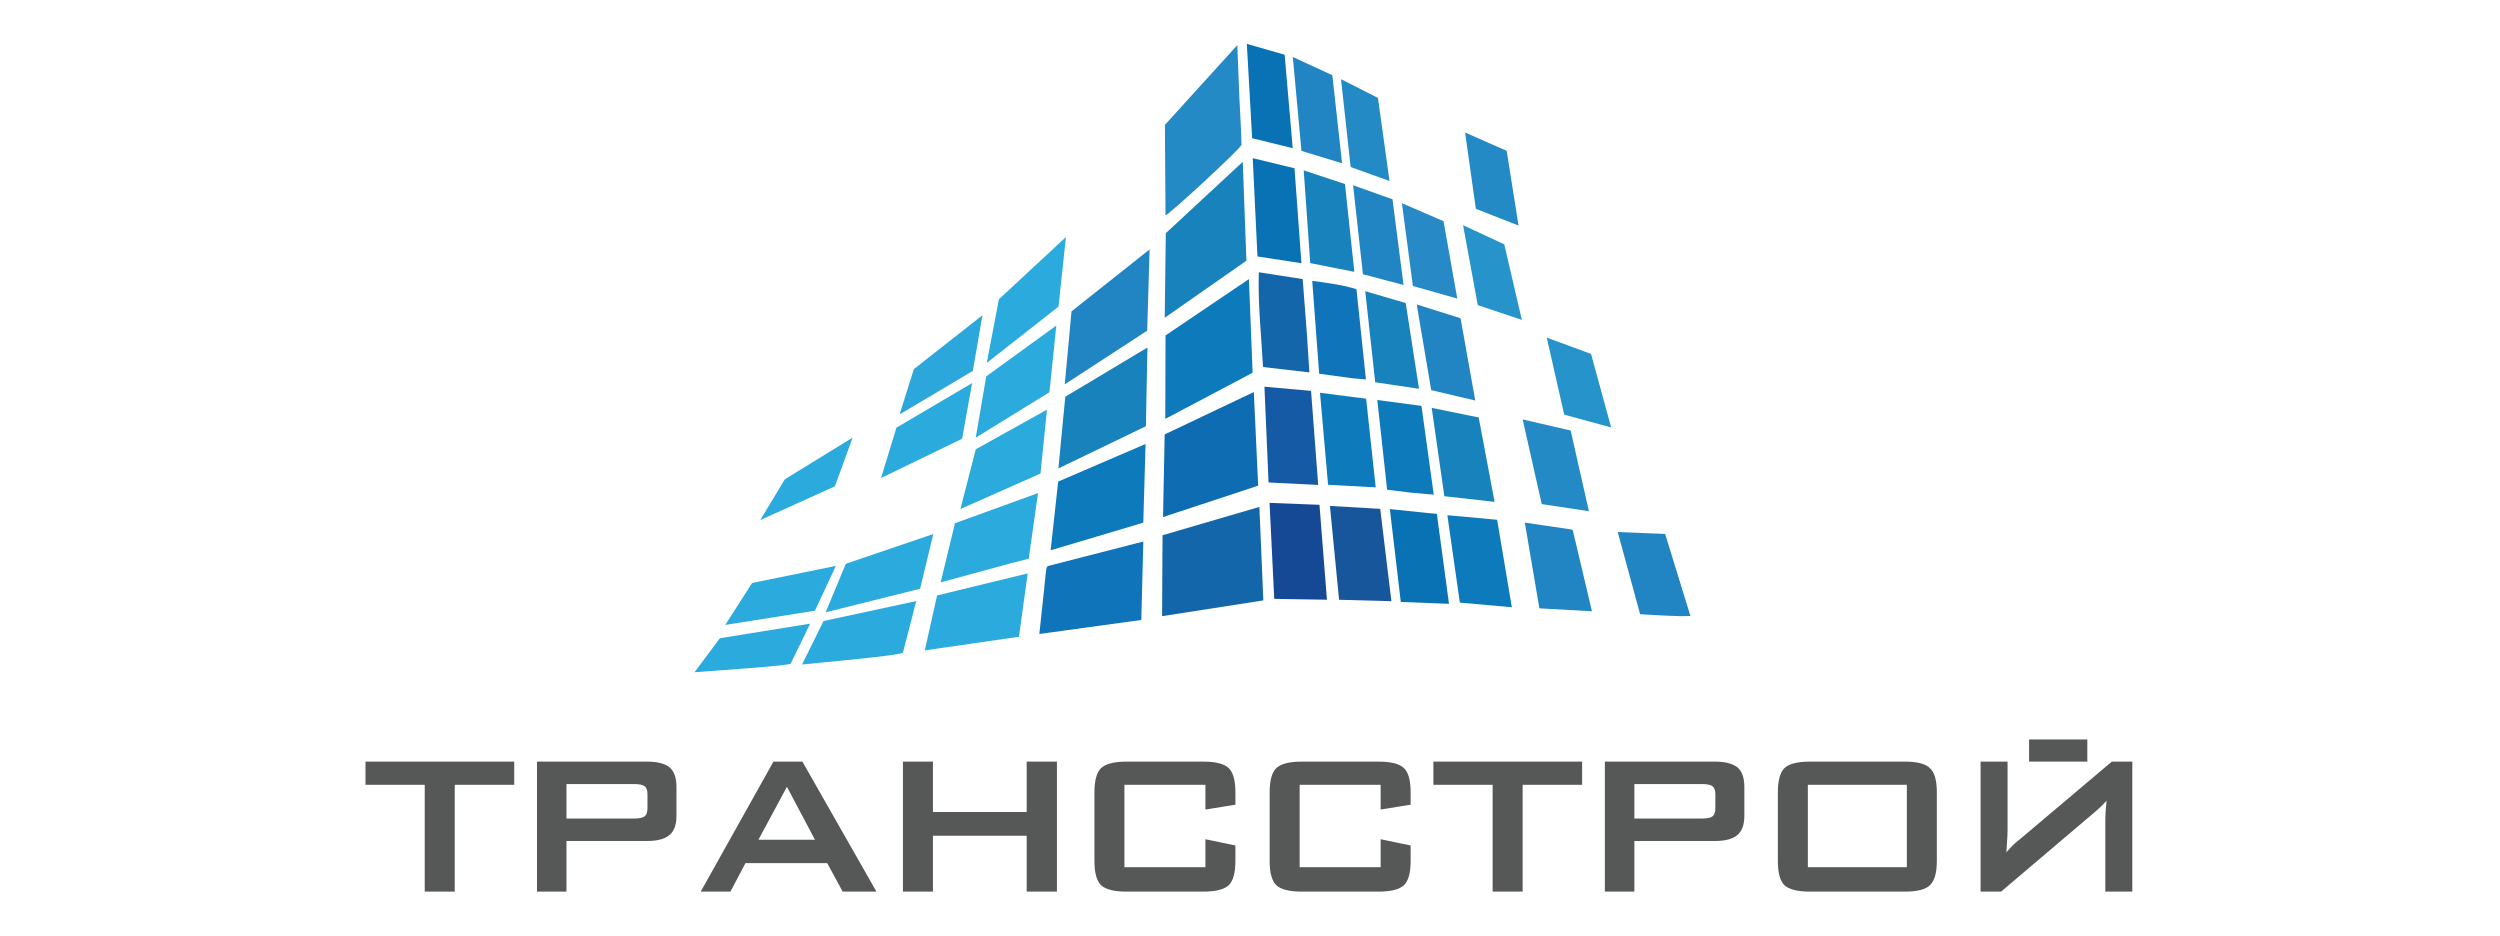 <?xml version="1.0" encoding="UTF-8"?> <svg xmlns="http://www.w3.org/2000/svg" width="171" height="64" viewBox="0 0 171 64" fill="none"><g clip-path="url(#clip0_477_779)"><path fill-rule="evenodd" clip-rule="evenodd" d="M31.104 53.68V60.987H29.052V53.68H25V52.095H35.173V53.68H31.104ZM43.364 53.628H38.747V55.989H43.364C43.723 55.989 43.968 55.938 44.099 55.834C44.224 55.731 44.287 55.547 44.287 55.283V54.335C44.287 54.071 44.224 53.887 44.099 53.784C43.968 53.68 43.723 53.628 43.364 53.628ZM36.73 60.987V52.095H44.267C44.959 52.095 45.475 52.227 45.809 52.494C46.116 52.767 46.27 53.206 46.27 53.818V55.8C46.27 56.398 46.116 56.831 45.806 57.107C45.481 57.386 44.968 57.523 44.267 57.523H38.747V60.987H36.73ZM51.878 57.437H55.743L53.825 53.818L51.878 57.437ZM47.929 60.987L52.904 52.095H54.885L59.949 60.987H57.64L56.581 59.04H50.989L49.961 60.987H47.929ZM61.761 60.987V52.095H63.813V55.541H70.225V52.095H72.294V60.987H70.225V57.162H63.813V60.987H61.761ZM82.45 53.68H76.91V59.316H82.45V57.403L84.502 57.831V58.882C84.502 59.689 84.354 60.241 84.054 60.542C83.738 60.838 83.157 60.987 82.31 60.987H77.05C76.204 60.987 75.622 60.838 75.306 60.542C75.007 60.241 74.859 59.689 74.859 58.885V54.197C74.859 53.396 75.007 52.844 75.306 52.546C75.619 52.244 76.201 52.095 77.05 52.095H82.31C83.16 52.095 83.741 52.244 84.054 52.546C84.354 52.844 84.502 53.396 84.502 54.197V55.042L82.45 55.372V53.68ZM94.436 53.68H88.896V59.316H94.436V57.403L96.488 57.831V58.882C96.488 59.689 96.34 60.241 96.04 60.542C95.724 60.838 95.143 60.987 94.296 60.987H89.036C88.189 60.987 87.608 60.838 87.292 60.542C86.993 60.241 86.844 59.689 86.844 58.885V54.197C86.844 53.396 86.993 52.844 87.292 52.546C87.605 52.244 88.187 52.095 89.036 52.095H94.296C95.146 52.095 95.727 52.244 96.04 52.546C96.34 52.844 96.488 53.396 96.488 54.197V55.042L94.436 55.372V53.68ZM104.148 53.68V60.987H102.096V53.68H98.043V52.095H108.217V53.68H104.148ZM116.407 53.628H111.791V55.989H116.407C116.766 55.989 117.011 55.938 117.142 55.834C117.268 55.731 117.33 55.547 117.33 55.283V54.335C117.33 54.071 117.268 53.887 117.142 53.784C117.011 53.68 116.766 53.628 116.407 53.628ZM109.773 60.987V52.095H117.311C118.003 52.095 118.519 52.227 118.852 52.494C119.16 52.767 119.314 53.206 119.314 53.818V55.8C119.314 56.398 119.16 56.831 118.849 57.107C118.524 57.386 118.012 57.523 117.311 57.523H111.791V60.987H109.773ZM121.605 54.197C121.605 53.393 121.753 52.841 122.047 52.546C122.363 52.244 122.944 52.095 123.794 52.095H130.288C131.143 52.095 131.719 52.244 132.015 52.546C132.326 52.839 132.48 53.39 132.48 54.197V58.885C132.48 59.695 132.326 60.246 132.015 60.542C131.716 60.838 131.14 60.987 130.288 60.987H123.794C122.947 60.987 122.366 60.838 122.047 60.542C121.753 60.243 121.605 59.692 121.605 58.885V54.197ZM123.657 59.316H130.428V53.68H123.657V59.316ZM145.85 60.987V52.095H144.448L138.242 57.337C137.982 57.538 137.794 57.699 137.677 57.816C137.546 57.948 137.398 58.112 137.236 58.299C137.247 58.118 137.258 57.926 137.273 57.713C137.284 57.503 137.295 57.348 137.304 57.248C137.313 57.11 137.318 56.949 137.318 56.765V52.095H135.472V60.987H136.874L143.354 55.487C143.539 55.326 143.676 55.2 143.761 55.111C143.901 54.973 144.009 54.858 144.086 54.766C144.083 54.867 144.072 55.001 144.055 55.168C144.038 55.337 144.027 55.461 144.021 55.544C144.009 55.714 144.004 55.926 144.004 56.179V60.987H145.85ZM138.789 52.095V50.578H142.773V52.095H138.789Z" fill="#565757"></path><path fill-rule="evenodd" clip-rule="evenodd" d="M87.869 3.743L85.284 3H85.283L85.646 9.453L88.423 10.137L87.869 3.743H87.869Z" fill="#0972B5"></path><path fill-rule="evenodd" clip-rule="evenodd" d="M79.705 28.651L85.68 25.495L85.425 19.09L79.722 22.943L79.705 28.651Z" fill="#0D7ABB"></path><path fill-rule="evenodd" clip-rule="evenodd" d="M85.254 17.833L85.004 11.068L79.741 15.951L79.667 21.735L85.254 17.833Z" fill="#1782BC"></path><path fill-rule="evenodd" clip-rule="evenodd" d="M71.09 43.365L78.064 42.405L78.203 37.039L71.662 38.72C71.562 38.883 71.593 38.572 71.415 40.338L71.09 43.365Z" fill="#0F74B9"></path><path fill-rule="evenodd" clip-rule="evenodd" d="M79.681 8.542L79.72 14.738C80.083 14.571 84.832 10.192 84.918 9.907C84.901 8.802 84.817 7.758 84.772 6.653L84.632 3.086L79.681 8.542Z" fill="#238AC5"></path><path fill-rule="evenodd" clip-rule="evenodd" d="M72.379 32.94L71.864 37.639L78.201 35.751L78.357 30.367L72.379 32.94Z" fill="#0D7ABB"></path><path fill-rule="evenodd" clip-rule="evenodd" d="M78.379 29.154L78.484 23.77L72.865 27.138L72.394 32.041L78.379 29.154Z" fill="#1782BC"></path><path fill-rule="evenodd" clip-rule="evenodd" d="M73.291 21.298L72.83 26.29L78.469 22.617L78.632 17.061L73.291 21.298Z" fill="#2185C3"></path><path fill-rule="evenodd" clip-rule="evenodd" d="M63.256 44.484L69.699 43.554L70.293 39.221L64.098 40.728L63.256 44.484Z" fill="#2AAADD"></path><path fill-rule="evenodd" clip-rule="evenodd" d="M69.189 38.516L70.365 38.214L71 33.727L65.321 35.788L64.339 39.834L69.189 38.516Z" fill="#2AAADD"></path><path fill-rule="evenodd" clip-rule="evenodd" d="M65.692 34.817L71.17 32.388L71.613 28.02L66.744 30.73L65.692 34.817Z" fill="#2AAADD"></path><path fill-rule="evenodd" clip-rule="evenodd" d="M79.663 29.714L79.552 35.367L86.058 33.219L85.762 26.816L79.663 29.714Z" fill="#0E6CB2"></path><path fill-rule="evenodd" clip-rule="evenodd" d="M87.158 40.963L90.762 41.021L90.252 34.528L86.837 34.398L87.158 40.963Z" fill="#154996"></path><path fill-rule="evenodd" clip-rule="evenodd" d="M66.74 29.936L71.782 26.828L72.251 22.268L67.46 25.742L66.74 29.936Z" fill="#2AAADD"></path><path fill-rule="evenodd" clip-rule="evenodd" d="M86.769 33.002L90.164 33.169L89.676 26.735L86.487 26.451L86.769 33.002Z" fill="#155AA5"></path><path fill-rule="evenodd" clip-rule="evenodd" d="M61.763 44.633L62.671 41.113L56.332 42.477L54.86 45.453C55.969 45.33 61.712 44.831 61.763 44.633Z" fill="#2AAADD"></path><path fill-rule="evenodd" clip-rule="evenodd" d="M102.405 35.553L99.922 35.321L99 35.244L99.853 41.219L103.411 41.537L102.405 35.553Z" fill="#0D7ABB"></path><path fill-rule="evenodd" clip-rule="evenodd" d="M63.839 36.527L57.855 38.562L56.475 41.88L62.935 40.269L63.839 36.527Z" fill="#2AAADD"></path><path fill-rule="evenodd" clip-rule="evenodd" d="M67.494 24.825L72.403 20.97L72.909 16.213L68.323 20.473L67.494 24.825Z" fill="#2AAADD"></path><path fill-rule="evenodd" clip-rule="evenodd" d="M107.578 36.263C107.552 36.252 107.504 36.226 107.472 36.214L104.298 35.746L105.294 41.61L108.889 41.809L107.578 36.263Z" fill="#2185C3"></path><path fill-rule="evenodd" clip-rule="evenodd" d="M92.497 25.872L93.43 25.954L92.782 19.783C91.95 19.506 90.637 19.322 89.757 19.213L90.231 25.564L92.497 25.872Z" fill="#0F74B9"></path><path fill-rule="evenodd" clip-rule="evenodd" d="M102.23 34.327L101.143 28.555L97.929 27.9L98.794 33.941L102.23 34.327Z" fill="#1782BC"></path><path fill-rule="evenodd" clip-rule="evenodd" d="M96.507 33.697L98.069 33.835L97.228 27.761L94.208 27.359L94.879 33.498L96.507 33.697Z" fill="#0D7ABB"></path><path fill-rule="evenodd" clip-rule="evenodd" d="M86.01 17.541L89.018 18.005L88.545 11.511L85.686 10.818L86.01 17.541Z" fill="#0972B5"></path><path fill-rule="evenodd" clip-rule="evenodd" d="M105.454 34.481L108.68 34.966L107.434 29.448L104.15 28.689L105.454 34.481Z" fill="#238AC5"></path><path fill-rule="evenodd" clip-rule="evenodd" d="M89.621 17.996L92.636 18.594L91.996 12.588L89.174 11.652L89.621 17.996Z" fill="#1782BC"></path><path fill-rule="evenodd" clip-rule="evenodd" d="M99.903 21.77L96.904 20.824L97.895 26.685L100.907 27.396L99.903 21.77Z" fill="#2185C3"></path><path fill-rule="evenodd" clip-rule="evenodd" d="M94.065 26.148L97.061 26.592L96.151 20.73L93.382 19.918L94.065 26.148Z" fill="#1782BC"></path><path fill-rule="evenodd" clip-rule="evenodd" d="M62.507 25.249L61.532 28.345L66.542 25.37L67.2 21.561L62.507 25.249Z" fill="#2CA7DC"></path><path fill-rule="evenodd" clip-rule="evenodd" d="M91.132 5.145L88.428 3.898L89.02 10.32L91.798 11.17L91.132 5.145Z" fill="#2185C3"></path><path fill-rule="evenodd" clip-rule="evenodd" d="M99.678 20.423L98.737 15.129L95.891 13.898L96.642 19.564L99.678 20.423Z" fill="#2889C7"></path><path fill-rule="evenodd" clip-rule="evenodd" d="M93.224 18.759L96.001 19.492L95.249 13.634L92.552 12.67L93.224 18.759Z" fill="#2185C3"></path><path fill-rule="evenodd" clip-rule="evenodd" d="M110.204 29.238L108.828 24.209L105.797 23.092L106.993 28.362L110.204 29.238Z" fill="#2694CA"></path><path fill-rule="evenodd" clip-rule="evenodd" d="M91.726 5.416L92.384 11.425L95.043 12.38L94.252 6.698L91.726 5.416Z" fill="#238AC5"></path><path fill-rule="evenodd" clip-rule="evenodd" d="M104.095 21.881L102.892 16.714L100.073 15.402L101.08 20.87L104.095 21.881Z" fill="#2694CA"></path><path fill-rule="evenodd" clip-rule="evenodd" d="M79.518 36.61L79.502 39.456L79.487 42.146L86.412 41.067L86.142 34.672L79.518 36.61Z" fill="#1466AA"></path><path fill-rule="evenodd" clip-rule="evenodd" d="M52.002 35.573L57.108 33.262L58.319 29.934L53.682 32.785L52.002 35.573Z" fill="#2AAADD"></path><path fill-rule="evenodd" clip-rule="evenodd" d="M91.593 41.024L95.172 41.122L94.407 34.805L90.967 34.607L91.593 41.024Z" fill="#17569A"></path><path fill-rule="evenodd" clip-rule="evenodd" d="M98.281 35.147L97.623 35.087L95.066 34.822L95.814 41.174L99.111 41.3L98.281 35.147Z" fill="#0972B5"></path><path fill-rule="evenodd" clip-rule="evenodd" d="M86.391 25.105L89.562 25.472L89.397 22.907L89.104 19.09L86.102 18.621C86.036 20.763 86.271 22.959 86.391 25.105Z" fill="#1466AA"></path><path fill-rule="evenodd" clip-rule="evenodd" d="M94.098 33.335L93.443 27.272L90.288 26.865L90.84 33.159L94.098 33.335Z" fill="#0D7ABB"></path><path fill-rule="evenodd" clip-rule="evenodd" d="M113.897 36.525L110.651 36.391L112.185 42.014C113.006 42.058 114.787 42.185 115.625 42.132L113.897 36.525Z" fill="#2185C3"></path><path fill-rule="evenodd" clip-rule="evenodd" d="M100.213 9.066L100.949 14.284L103.869 15.429L103.058 10.317L100.213 9.066Z" fill="#238AC5"></path><path fill-rule="evenodd" clip-rule="evenodd" d="M54.084 45.391L55.413 42.658L49.238 43.656L47.504 45.981C48.56 45.893 54.035 45.534 54.084 45.391Z" fill="#2AAADD"></path><path fill-rule="evenodd" clip-rule="evenodd" d="M55.742 41.771L57.175 38.705L51.445 39.876L49.605 42.745L55.742 41.771Z" fill="#2AAADD"></path><path fill-rule="evenodd" clip-rule="evenodd" d="M60.264 32.697L65.809 30.009L66.493 26.203L61.317 29.252L60.264 32.697Z" fill="#2AAADD"></path></g><defs><clipPath id="clip0_477_779"><rect width="121" height="58" fill="white" transform="translate(25 3)"></rect></clipPath></defs></svg> 